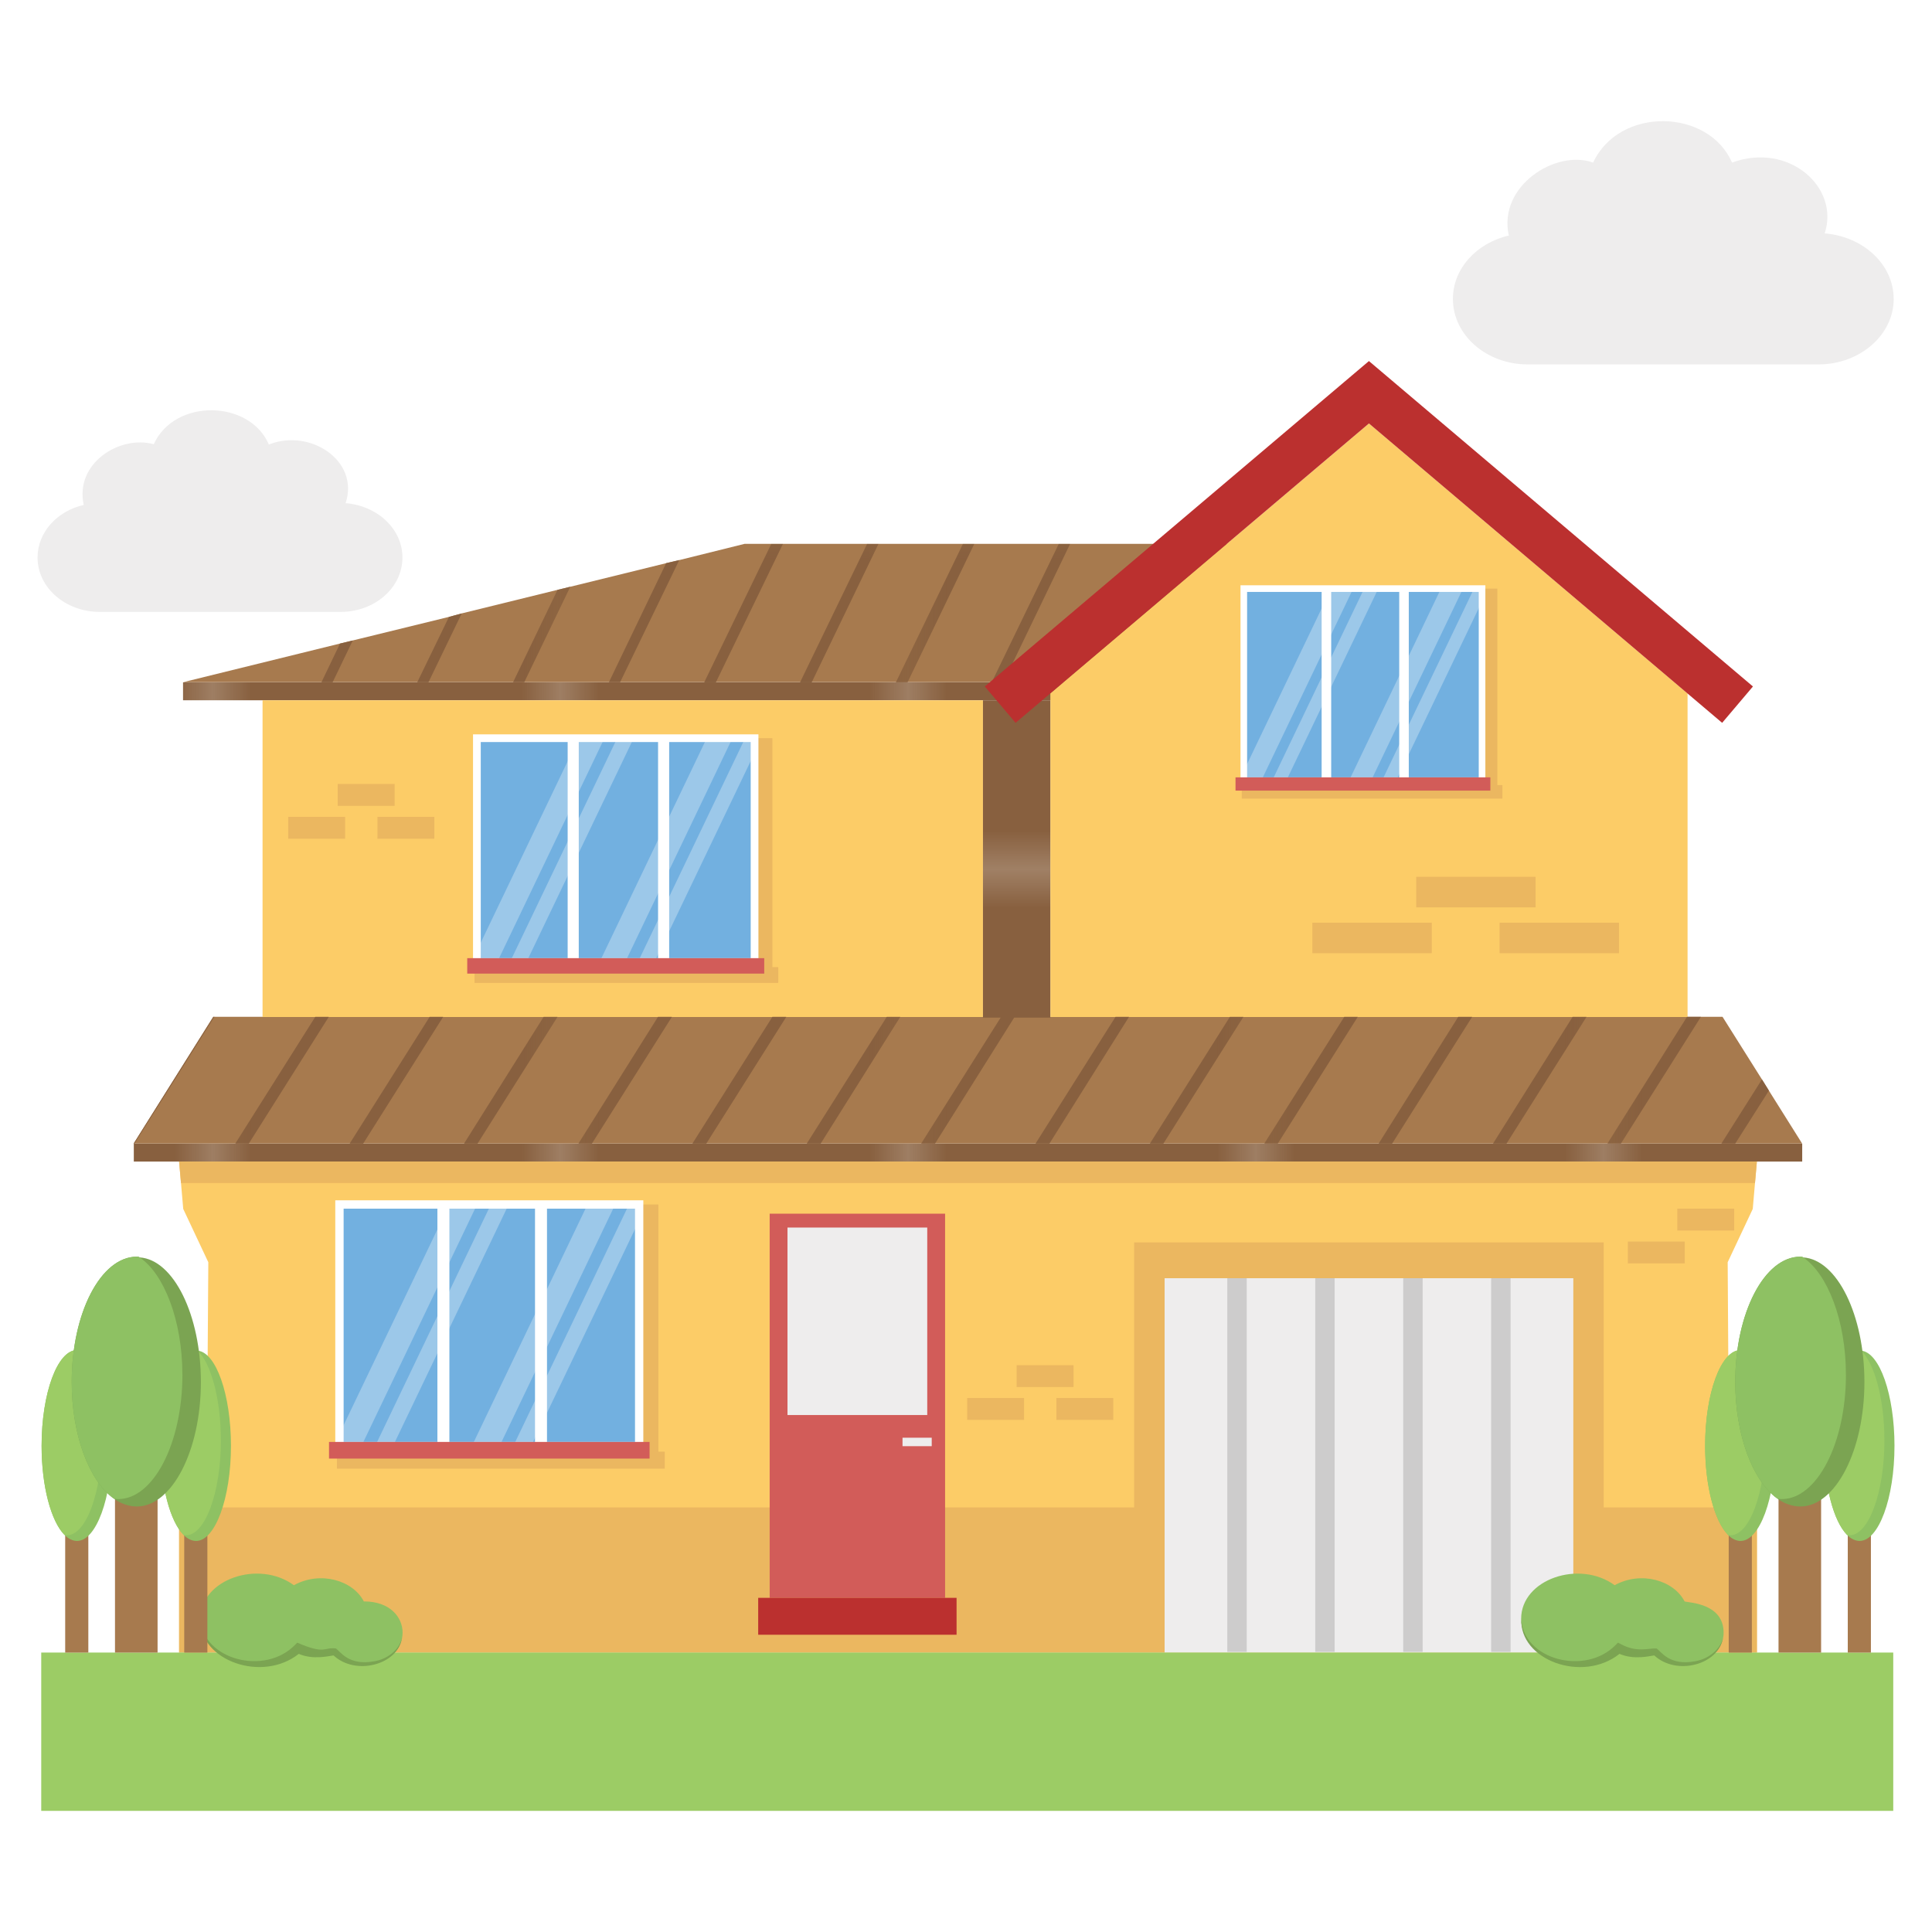 <svg xmlns="http://www.w3.org/2000/svg" xmlns:xlink="http://www.w3.org/1999/xlink" id="Layer_1" height="512" viewBox="0 0 50 50" width="512"><pattern id="New_Pattern_Swatch_2" height="8.814" patternUnits="userSpaceOnUse" viewBox="0 -8.814 8.814 8.814" width="8.814" x="-210" y="-490"><g><path d="m0 0h8.814v-8.814h-8.814z" fill="none"></path><path d="m8.814 0h-8.814v-8.814h8.814z" fill="#88603f"></path></g></pattern><g><path d="m49.009 7.735c0 .938-.882 1.696-1.945 1.696h-7.53c-1.063 0-1.933-.757-1.933-1.696 0-.78.611-1.447 1.447-1.639-.287-1.288 1.223-2.237 2.182-1.888.675-1.454 2.985-1.405 3.595 0 1.468-.541 2.793.643 2.397 1.832.995.079 1.786.803 1.786 1.696z" fill="#eeeded"></path><path d="m10.415 14.429c0 .782-.717 1.407-1.6 1.407h-6.234c-.883 0-1.609-.625-1.609-1.407 0-.653.506-1.205 1.195-1.361-.238-1.075.926-1.814 1.812-1.572.546-1.197 2.487-1.148 2.979.009 1.066-.426 2.352.42 1.986 1.517.818.065 1.471.662 1.471 1.407z" fill="#eeeded"></path><path d="m3.463 29.597h43.178v.464h-43.178z" fill="url(#New_Pattern_Swatch_2)"></path><path d="m46.639 29.595h-43.18l2.06-3.28h39.06l1.02 1.62.18.29z" fill="#a77a4e"></path><path d="m44.752 39.012.716.524v3.233h-40.833v-3.233l.712-.524.044-6.345-.649-1.38-.058-.67-.049-.555h40.833l-.049.555-.058.67-.649 1.38z" fill="#fccc67"></path><path d="m5.348 39.012-.712.523v3.233h40.833v-3.233l-.716-.523z" fill="#ebb760"></path><path d="m29.351 32.154h12.153v10.596h-12.153z" fill="#ebb760"></path><path d="m30.14 33.08h10.577v9.69h-10.577z" fill="#eeeded"></path><path d="m31.762 33.08h.503v9.671h-.503z" fill="#cdcccc"></path><path d="m34.038 33.08h.503v9.671h-.503z" fill="#cdcccc"></path><path d="m36.315 33.08h.503v9.671h-.503z" fill="#cdcccc"></path><path d="m38.591 33.08h.503v9.671h-.503z" fill="#cdcccc"></path><path d="m19.919 31.41h4.54v9.942h-4.54z" fill="#d25c59"></path><path d="m19.622 41.352h5.134v.955h-5.134z" fill="#bb302f"></path><path d="m31.969 14.075-2.98 2.45-.01.01-.47.38-.9.74h-22.87l4.06-1 .33-.08 2.49-.61.33-.09 2.48-.61.33-.08 2.48-.61.34-.08 1.69-.42z" fill="#a77a4e"></path><path d="m4.737 17.659h22.869v.464h-22.869z" fill="url(#New_Pattern_Swatch_2)"></path><path d="m43.674 17.947v8.373h-16.491v-8.377l8.245-6.984z" fill="#fccc67"></path><path d="m6.795 18.124h18.644v8.196h-18.644z" fill="#fccc67"></path><path d="m17.204 37.568v.441h-8.485v-.441h.164v-6.396h8.156v6.396z" fill="#ebb760"></path><path d="m8.809 31.173h7.757v6.252h-7.757z" fill="#72b0e0"></path><path d="m11.32 31.173h.31v6.251h-.31z" fill="#fff"></path><path d="m13.846 31.173h.31v6.251h-.31z" fill="#fff"></path><path d="m16.649 37.532h-7.972v-6.468h7.972zm-7.756-.215h7.541v-6.037h-7.541z" fill="#fff"></path><g opacity=".3"><g><path d="m13.164 31.173-2.995 6.252h-.461l2.995-6.252z" fill="#fff"></path></g><g><path d="m12.346 31.173-2.993 6.252h-.545v-.364l2.82-5.887z" fill="#fff"></path></g></g><g opacity=".3"><g><path d="m16.566 31.173v.361l-2.822 5.891h-.461l2.995-6.252z" fill="#fff"></path></g><g><path d="m15.921 31.173-2.993 6.252h-.717l2.993-6.252z" fill="#fff"></path></g></g><path d="m8.515 37.317h8.296v.431h-8.296z" fill="#d25c59"></path><path d="m20.142 25.029v.409h-7.861v-.409h.152v-5.925h7.556v5.925z" fill="#ebb760"></path><path d="m12.365 19.105h7.187v5.792h-7.187z" fill="#72b0e0"></path><path d="m14.691 19.105h.287v5.791h-.287z" fill="#fff"></path><path d="m17.031 19.105h.287v5.791h-.287z" fill="#fff"></path><path d="m19.628 24.997h-7.386v-5.992h7.386zm-7.186-.2h6.986v-5.593h-6.986z" fill="#fff"></path><g opacity=".3"><g><path d="m16.399 19.105-2.774 5.792h-.427l2.774-5.792z" fill="#fff"></path></g><g><path d="m15.642 19.105-2.773 5.792h-.505v-.338l2.613-5.454z" fill="#fff"></path></g></g><g opacity=".3"><g><path d="m19.551 19.105v.334l-2.615 5.458h-.427l2.774-5.792z" fill="#fff"></path></g><g><path d="m18.954 19.105-2.773 5.792h-.664l2.773-5.792z" fill="#fff"></path></g></g><path d="m12.092 24.797h7.686v.4h-7.686z" fill="#d25c59"></path><path d="m38.882 20.317v.351h-6.745v-.351h.131v-5.084h6.484v5.084z" fill="#ebb760"></path><path d="m32.208 15.233h6.166v4.97h-6.166z" fill="#72b0e0"></path><path d="m34.204 15.234h.247v4.969h-.247z" fill="#fff"></path><path d="m36.212 15.234h.247v4.969h-.247z" fill="#fff"></path><path d="m38.441 20.289h-6.337v-5.142h6.337zm-6.166-.171h5.995v-4.799h-5.995z" fill="#fff"></path><g opacity=".3"><g><path d="m35.67 15.233-2.381 4.97h-.366l2.381-4.97z" fill="#fff"></path></g><g><path d="m35.02 15.233-2.379 4.97h-.433v-.29l2.242-4.68z" fill="#fff"></path></g></g><g opacity=".3"><g><path d="m38.375 15.233v.287l-2.243 4.683h-.366l2.381-4.97z" fill="#fff"></path></g><g><path d="m37.862 15.233-2.379 4.97h-.57l2.379-4.97z" fill="#fff"></path></g></g><path d="m31.975 20.118h6.595v.343h-6.595z" fill="#d25c59"></path><path d="m23.357 37.208h.756v.219h-.756z" fill="#eeeded"></path><path d="m45.468 30.062-.049.555h-40.735l-.049-.555z" fill="#ebb760"></path><path d="m25.439 18.124h1.743v8.212h-1.743z" fill="url(#New_Pattern_Swatch_2)"></path><path d="m20.38 31.769h3.617v4.852h-3.617z" fill="#eeeded"></path><path d="m1.067 42.768h47.93v4.097h-47.93z" fill="#9ccc65"></path><path d="m9.426 43.065c-.32 0-.6-.13-.78-.32-.216.079-.598.076-.93-.08-.881.816-2.53.295-2.53-.77 0-1.024 1.507-1.537 2.42-.87.682-.375 1.528-.129 1.81.42h.01c1.329-0 1.319 1.62 0 1.62z" fill="#8ec163"></path><path d="m10.402 42.392c-.102.694-1.198.983-1.77.45-.13.017-.529.119-.9-.04-.937.745-2.55.189-2.55-.88.096 1.042 1.678 1.444 2.45.65l.06-.06c.74.317.67.111 1 .15.112.07.33.46 1 .33.31-.05.63-.27.71-.6z" fill="#7ba452"></path><path d="m44.607 42.255c0 .759-1.193 1.11-1.78.49-.216.079-.598.076-.93-.08-.881.816-2.53.295-2.53-.77 0-1.024 1.507-1.537 2.42-.87.682-.375 1.528-.129 1.81.42.1.036 1.01.038 1.01.81z" fill="#8ec163"></path><path d="m44.592 42.392c-.124.703-1.213.978-1.78.45-.125.016-.523.121-.9-.04-.96.763-2.596.159-2.54-.91.038 1.058 1.657 1.485 2.44.68l.06-.06.08.04c.413.222.706.099.92.11.112.07.33.46 1 .33.31-.05.63-.27.72-.6z" fill="#7ba452"></path><path d="m4.768 39.397h.599v3.372h-.599z" fill="#a77a4e"></path><path d="m5.977 37.417c0 1.363-.41 2.463-.903 2.463-.109 0-.233-.059-.328-.161-.342-.352-.588-1.246-.588-2.301 0-1.363.41-2.478.916-2.478.014 0 .027 0 .041.015.479.044.862 1.143.862 2.463z" fill="#8ec163"></path><path d="m5.717 37.27c0 1.363-.41 2.463-.903 2.463-.027 0-.041 0-.069-.015-.342-.352-.588-1.246-.588-2.301 0-1.363.41-2.478.916-2.478.014 0 .027 0 .041.015.342.323.602 1.246.602 2.316z" fill="#9ccc65"></path><path d="m1.687 39.397h.599v3.372h-.599z" fill="#a77a4e"></path><path d="m2.896 37.417c0 1.363-.41 2.463-.903 2.463-.109 0-.233-.059-.328-.161-.342-.352-.588-1.246-.588-2.301 0-1.363.41-2.478.916-2.478.014 0 .027 0 .041.015.479.044.862 1.143.862 2.463z" fill="#8ec163"></path><path d="m2.636 37.27c0 1.363-.41 2.463-.903 2.463-.027 0-.041 0-.069-.015-.342-.352-.588-1.246-.588-2.301 0-1.363.41-2.478.916-2.478.014 0 .027 0 .041.015.342.323.602 1.246.602 2.316z" fill="#9ccc65"></path><path d="m2.976 38.356h1.102v4.413h-1.102z" fill="#a77a4e"></path><path d="m5.199 35.765c0 1.784-.754 3.223-1.659 3.223-.201 0-.427-.077-.603-.211-.628-.46-1.081-1.631-1.081-3.012 0-1.784.754-3.242 1.684-3.242.025 0 .05 0 .075.019.88.058 1.584 1.496 1.584 3.223z" fill="#7ba452"></path><path d="m4.721 35.573c0 1.784-.754 3.223-1.659 3.223-.05 0-.075 0-.126-.019-.628-.46-1.081-1.631-1.081-3.012 0-1.784.754-3.242 1.684-3.242.025 0 .05 0 .075.019.628.422 1.106 1.631 1.106 3.031z" fill="#8ec163"></path><path d="m47.82 39.397h.599v3.372h-.599z" fill="#a77a4e"></path><path d="m49.029 37.417c0 1.363-.41 2.463-.903 2.463-.109 0-.233-.059-.328-.161-.342-.352-.588-1.246-.588-2.301 0-1.363.41-2.478.916-2.478.014 0 .027 0 .041.015.479.044.862 1.143.862 2.463z" fill="#8ec163"></path><path d="m48.769 37.27c0 1.363-.41 2.463-.903 2.463-.027 0-.041 0-.069-.015-.342-.352-.588-1.246-.588-2.301 0-1.363.41-2.478.916-2.478.014 0 .027 0 .041.015.342.323.602 1.246.602 2.316z" fill="#9ccc65"></path><path d="m44.739 39.397h.599v3.372h-.599z" fill="#a77a4e"></path><path d="m45.948 37.417c0 1.363-.41 2.463-.903 2.463-.109 0-.233-.059-.328-.161-.342-.352-.588-1.246-.588-2.301 0-1.363.41-2.478.916-2.478.014 0 .027 0 .041.015.479.044.862 1.143.862 2.463z" fill="#8ec163"></path><path d="m45.688 37.27c0 1.363-.41 2.463-.903 2.463-.027 0-.041 0-.069-.015-.342-.352-.588-1.246-.588-2.301 0-1.363.41-2.478.916-2.478.014 0 .027 0 .041.015.342.323.602 1.246.602 2.316z" fill="#9ccc65"></path><path d="m46.028 38.356h1.102v4.413h-1.102z" fill="#a77a4e"></path><path d="m48.251 35.765c0 1.784-.754 3.223-1.659 3.223-.201 0-.427-.077-.603-.211-.628-.46-1.081-1.631-1.081-3.012 0-1.784.754-3.242 1.684-3.242.025 0 .05 0 .075.019.88.058 1.584 1.496 1.584 3.223z" fill="#7ba452"></path><path d="m47.773 35.573c0 1.784-.754 3.223-1.659 3.223-.05 0-.075 0-.126-.019-.628-.46-1.081-1.631-1.081-3.012 0-1.784.754-3.242 1.684-3.242.025 0 .05 0 .075.019.628.422 1.106 1.631 1.106 3.031z" fill="#8ec163"></path><g><path d="m5.549 26.316-2.07 3.28h-.02l2.06-3.28z" fill="url(#New_Pattern_Swatch_2)"></path></g><g><path d="m8.509 26.316-2.07 3.28h-.35l2.07-3.28z" fill="url(#New_Pattern_Swatch_2)"></path></g><g><path d="m11.469 26.316-2.07 3.28h-.35l2.07-3.28z" fill="url(#New_Pattern_Swatch_2)"></path></g><g><path d="m14.429 26.316-2.07 3.28h-.35l2.06-3.28z" fill="url(#New_Pattern_Swatch_2)"></path></g><g><path d="m17.389 26.316-2.07 3.28h-.35l2.06-3.28z" fill="url(#New_Pattern_Swatch_2)"></path></g><g><path d="m20.349 26.316-2.07 3.28h-.36l2.07-3.28z" fill="url(#New_Pattern_Swatch_2)"></path></g><g><path d="m23.299 26.316-2.06 3.28h-.36l2.07-3.28z" fill="url(#New_Pattern_Swatch_2)"></path></g><g><path d="m26.259 26.316-2.06 3.28h-.36l2.07-3.28z" fill="url(#New_Pattern_Swatch_2)"></path></g><g><path d="m29.219 26.316-2.06 3.28h-.36l2.07-3.28z" fill="url(#New_Pattern_Swatch_2)"></path></g><g><path d="m32.179 26.316-2.07 3.28h-.35l2.07-3.28z" fill="url(#New_Pattern_Swatch_2)"></path></g><g><path d="m35.139 26.316-2.07 3.28h-.35l2.07-3.28z" fill="url(#New_Pattern_Swatch_2)"></path></g><g><path d="m38.099 26.316-2.07 3.28h-.35l2.06-3.28z" fill="url(#New_Pattern_Swatch_2)"></path></g><g><path d="m41.059 26.316-2.07 3.28h-.35l2.06-3.28z" fill="url(#New_Pattern_Swatch_2)"></path></g><g><path d="m44.019 26.316-2.07 3.28h-.35l2.06-3.28z" fill="url(#New_Pattern_Swatch_2)"></path></g><g><path d="m45.779 28.225-.87 1.37h-.36l1.05-1.66z" fill="url(#New_Pattern_Swatch_2)"></path></g><g><path d="m9.129 16.576-.52 1.08h-.29l.48-1z" fill="url(#New_Pattern_Swatch_2)"></path></g><g><path d="m11.949 15.876-.86 1.78h-.29l.82-1.69z" fill="url(#New_Pattern_Swatch_2)"></path></g><g><path d="m14.759 15.185-1.19 2.47h-.29l1.15-2.39z" fill="url(#New_Pattern_Swatch_2)"></path></g><g><path d="m17.579 14.495-1.53 3.16h-.29l1.48-3.08z" fill="url(#New_Pattern_Swatch_2)"></path></g><g><path d="m20.261 14.079-1.734 3.58h-.302l1.734-3.58z" fill="url(#New_Pattern_Swatch_2)"></path></g><g><path d="m22.733 14.079-1.726 3.58h-.302l1.734-3.58z" fill="url(#New_Pattern_Swatch_2)"></path></g><g><path d="m25.213 14.079-1.726 3.58h-.302l1.734-3.58z" fill="url(#New_Pattern_Swatch_2)"></path></g><g><path d="m27.693 14.079-1.726 3.58h-.302l1.734-3.58z" fill="url(#New_Pattern_Swatch_2)"></path></g><path d="m45.366 17.766-.797.941-9.141-7.748-9.145 7.748-.797-.941 9.942-8.422z" fill="#bb302f"></path><g fill="#ebb760"><path d="m38.809 23.879h3.09v.79h-3.09z"></path><path d="m33.964 23.879h3.09v.79h-3.09z"></path><path d="m36.651 22.692h3.09v.79h-3.09z"></path><path d="m9.768 21.14h1.473v.566h-1.473z"></path><path d="m7.459 21.14h1.473v.566h-1.473z"></path><path d="m8.74 20.289h1.473v.566h-1.473z"></path><path d="m27.339 36.181h1.473v.566h-1.473z"></path><path d="m25.03 36.181h1.473v.566h-1.473z"></path><path d="m26.31 35.33h1.473v.566h-1.473z"></path><path d="m42.128 32.131h1.473v.566h-1.473z"></path><path d="m43.408 31.28h1.473v.566h-1.473z"></path></g></g></svg>